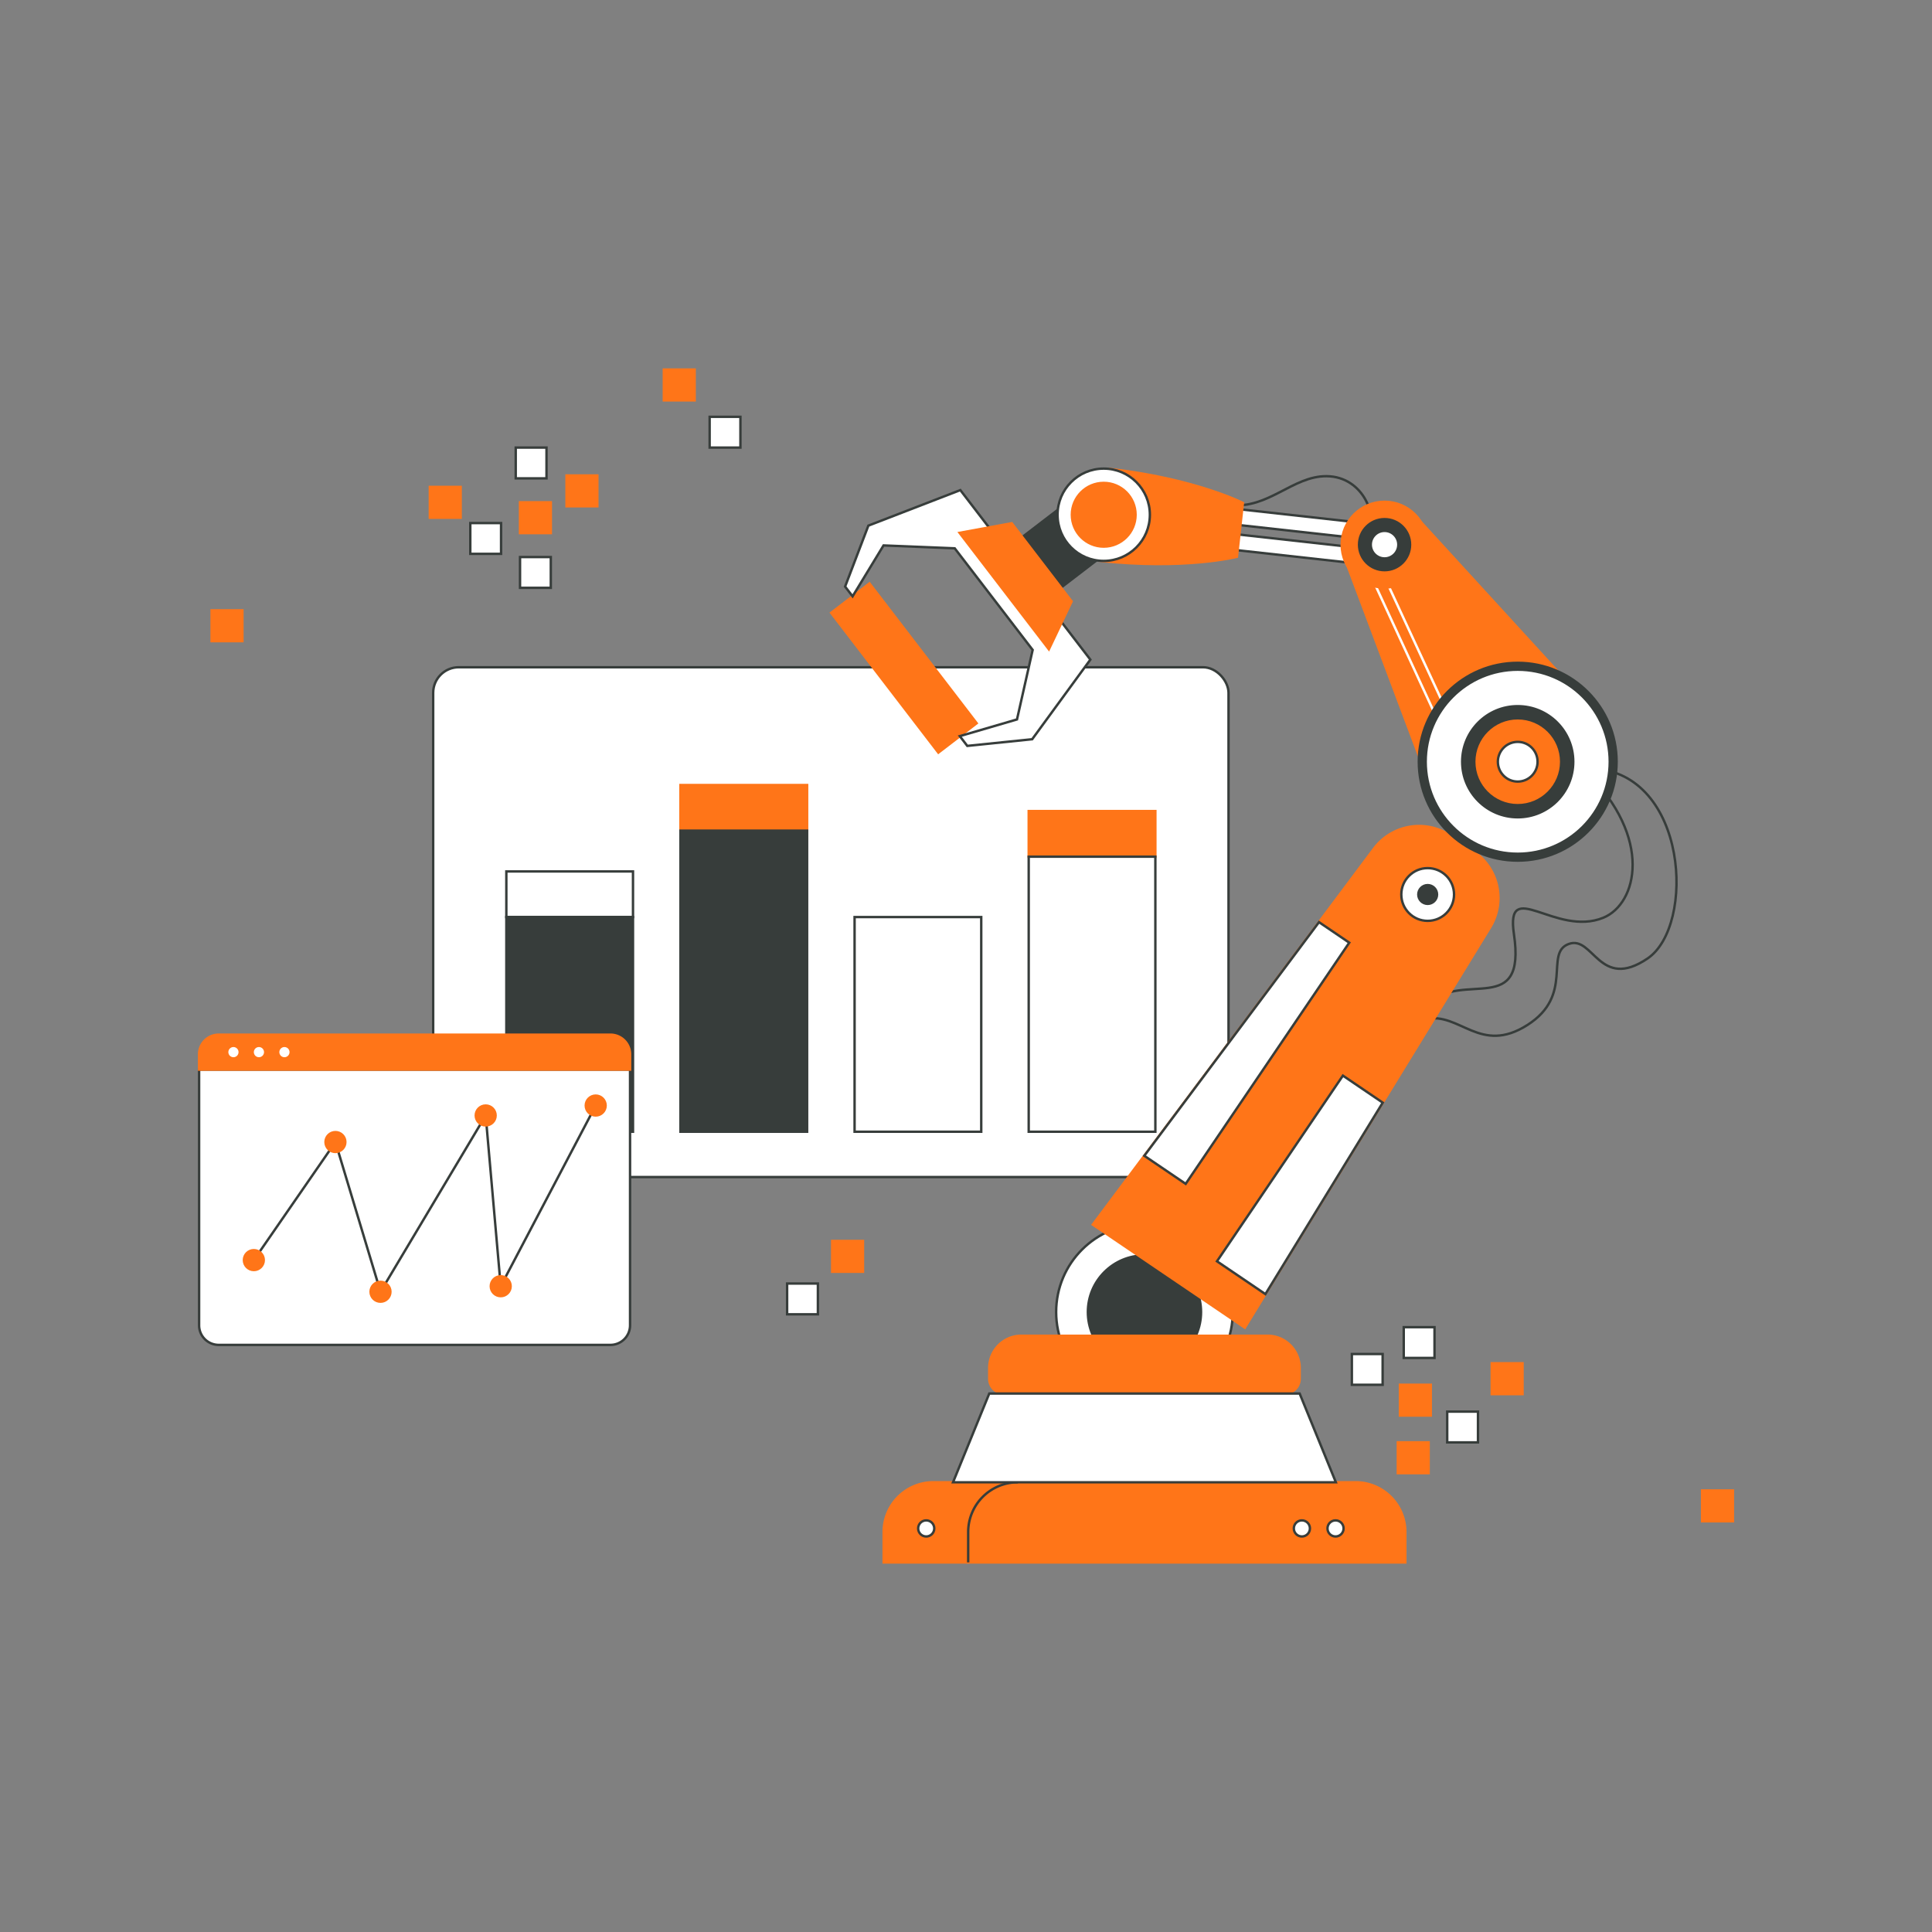 <svg id="Layer_2" data-name="Layer 2" xmlns="http://www.w3.org/2000/svg" viewBox="0 0 1600 1600"><rect x="0" y="0" width="1600" height="1600" fill="#808080" stroke="none"/><defs><style>.cls-1,.cls-7{fill:#fff;}.cls-1,.cls-2,.cls-4,.cls-6{stroke:#373d3b;}.cls-1,.cls-2,.cls-3,.cls-4,.cls-5,.cls-6{stroke-miterlimit:10;stroke-width:2.00px;}.cls-2{fill:#373d3b;}.cls-3,.cls-6{fill:#FF7518;}.cls-3{stroke:#FF7518;}.cls-4,.cls-5{fill:none;}.cls-5{stroke:#fff;}</style></defs><rect class="cls-1" x="358.74" y="552.58" width="658.67" height="422.22" rx="21.19"></rect><rect class="cls-1" x="419.33" y="721.69" width="104.89" height="37.78"></rect><rect class="cls-2" x="419.33" y="759.47" width="104.89" height="177.78"></rect><rect class="cls-3" x="851.93" y="671.69" width="104.89" height="37.78"></rect><rect class="cls-1" x="851.93" y="709.47" width="104.89" height="227.78"></rect><rect class="cls-3" x="563.53" y="650.14" width="104.89" height="37.78"></rect><rect class="cls-2" x="563.53" y="687.92" width="104.89" height="249.33"></rect><rect class="cls-1" x="707.73" y="759.47" width="104.89" height="177.78"></rect><path class="cls-4" d="M1182.34,831.11c29.87-27.41,81.68,11.68,71.44-57.48-7.11-48,34.54,2.63,74.07-13.63,27.85-11.46,41.48-65.78-14.22-120.89"></path><path class="cls-4" d="M1180.68,844c28.21-6.22,45.1,29.78,84.21,4.89s13.78-59.56,34.22-67.11,25.33,39.11,65.33,12,33.24-153.38-45.33-157.34"></path><circle class="cls-1" cx="947.79" cy="1086.57" r="73.13"></circle><circle class="cls-2" cx="947.79" cy="1086.57" r="46.86"></circle><path class="cls-3" d="M773,1227.56h349.63a41.19,41.19,0,0,1,41.19,41.19v25.19a0,0,0,0,1,0,0h-432a0,0,0,0,1,0,0v-25.19A41.19,41.19,0,0,1,773,1227.56Z"></path><path class="cls-4" d="M843,1227.56a41.18,41.18,0,0,0-41.19,41.18v25.19"></path><circle class="cls-1" cx="767.05" cy="1265.78" r="6.67"></circle><circle class="cls-1" cx="1078.16" cy="1265.78" r="6.67"></circle><circle class="cls-1" cx="1106.04" cy="1265.78" r="6.67"></circle><line class="cls-2" x1="876.93" y1="1154.07" x2="846.93" y2="1227.56"></line><path class="cls-3" d="M845.9,1106.22h203.78a26.63,26.63,0,0,1,26.63,26.63v9a12.19,12.19,0,0,1-12.19,12.19H831.46a12.19,12.19,0,0,1-12.19-12.19v-9A26.63,26.63,0,0,1,845.9,1106.22Z"></path><polygon class="cls-1" points="1076.31 1154.07 819.27 1154.07 789.27 1227.56 1106.31 1227.56 1076.31 1154.07"></polygon><rect class="cls-3" x="675.58" y="533.24" width="145.9" height="40" transform="translate(731.99 -377.41) rotate(52.51)"></rect><polygon class="cls-1" points="902.98 546.27 881.41 518.15 816.87 434 795.3 405.88 719.14 435.31 699.88 485.78 706.08 493.86 731.71 451.7 790.67 454.09 855.21 538.24 842.23 595.8 794.87 609.63 801.07 617.72 854.81 612.2 902.98 546.27"></polygon><polygon class="cls-2" points="878.72 486.62 846.62 444.77 898 405.37 906.7 431.93 930.1 447.22 878.72 486.62"></polygon><polygon class="cls-3" points="868.62 537.71 794.66 441.28 837.87 433.35 887.48 498.04 868.62 537.71"></polygon><rect class="cls-1" x="1014.97" y="426.95" width="116.96" height="13.04" transform="translate(54.31 -115.67) rotate(6.33)"></rect><rect class="cls-1" x="1012.67" y="447.7" width="116.96" height="13.04" transform="translate(56.59 -115.29) rotate(6.33)"></rect><path class="cls-4" d="M1018.69,418.2c31.81,3.53,51.71-24,79.86-23.84,31.28.19,43.43,35.87,33,45.55"></path><path class="cls-3" d="M909.84,464.29c71,7.87,114.53-3.19,114.53-3.19l4.94-44.59s-40.07-20.33-111-28.2"></path><circle class="cls-1" cx="914.05" cy="426.3" r="38.22"></circle><circle class="cls-3" cx="914.05" cy="426.3" r="26.37"></circle><polygon class="cls-3" points="1191.93 670.69 1116.38 469.61 1176.87 432.5 1321.88 590.98 1248.38 616.93 1191.93 670.69"></polygon><polyline class="cls-5" points="1217.69 654.89 1128.62 462.1 1136.89 457.03 1226.22 649.66"></polyline><circle class="cls-3" cx="1146.63" cy="451.06" r="35.48"></circle><circle class="cls-2" cx="1146.63" cy="451.06" r="21.12"></circle><circle class="cls-1" cx="1146.63" cy="451.06" r="11.42"></circle><path class="cls-3" d="M1030.91,1099.52,905,1014.14,1137.9,702.78a46.6,46.6,0,0,1,63.48-10.66l19.11,13A46.61,46.61,0,0,1,1234.08,768Z"></path><polygon class="cls-1" points="1117.39 780.68 981.93 980.41 947.65 957.16 1092.34 763.69 1117.39 780.68"></polygon><polygon class="cls-1" points="1047.95 1071.73 1007.85 1044.54 1112.13 890.78 1145.12 913.16 1047.95 1071.73"></polygon><circle class="cls-1" cx="1182.34" cy="740.78" r="21.84"></circle><circle class="cls-2" cx="1182.34" cy="740.78" r="7.76"></circle><circle class="cls-2" cx="1256.91" cy="630.83" r="81.89"></circle><circle class="cls-1" cx="1256.91" cy="630.83" r="76.22"></circle><circle class="cls-2" cx="1256.91" cy="630.83" r="46"></circle><circle class="cls-6" cx="1256.91" cy="630.83" r="36"></circle><circle class="cls-1" cx="1256.91" cy="630.83" r="16.44"></circle><path class="cls-1" d="M164.89,885.78H521.78a0,0,0,0,1,0,0v211.78a16.22,16.22,0,0,1-16.22,16.22H181.11a16.22,16.22,0,0,1-16.22-16.22V885.78A0,0,0,0,1,164.89,885.78Z"></path><path class="cls-3" d="M181.11,856.89H505.56a16.22,16.22,0,0,1,16.22,16.22v12.67a0,0,0,0,1,0,0H164.89a0,0,0,0,1,0,0V873.11A16.22,16.22,0,0,1,181.11,856.89Z"></path><circle class="cls-7" cx="193.33" cy="871.33" r="4.22"></circle><circle class="cls-7" cx="214.44" cy="871.33" r="4.22"></circle><circle class="cls-7" cx="235.56" cy="871.33" r="4.22"></circle><polyline class="cls-4" points="210.22 1043.56 277.78 945.78 315.11 1069.78 402.22 923.78 414.67 1065.18 493.33 915.56"></polyline><circle class="cls-3" cx="210.22" cy="1043.56" r="8.22"></circle><circle class="cls-3" cx="277.78" cy="945.78" r="8.22"></circle><circle class="cls-3" cx="315.11" cy="1069.78" r="8.22"></circle><circle class="cls-3" cx="414.67" cy="1065.19" r="8.22"></circle><circle class="cls-3" cx="402.22" cy="923.78" r="8.22"></circle><circle class="cls-3" cx="493.33" cy="915.56" r="8.22"></circle><rect class="cls-3" x="175.26" y="505.48" width="25.48" height="25.48"></rect><rect class="cls-3" x="549.78" y="306.07" width="25.48" height="25.48"></rect><rect class="cls-1" x="587.7" y="345.19" width="25.48" height="25.48"></rect><rect class="cls-3" x="1409.63" y="1234.37" width="25.48" height="25.48" transform="translate(2669.48 -175.26) rotate(90)"></rect><rect class="cls-3" x="689.19" y="1027.7" width="25.48" height="25.48" transform="translate(1742.37 338.52) rotate(90)"></rect><rect class="cls-1" x="651.85" y="1062.96" width="25.48" height="25.48" transform="translate(1740.3 411.11) rotate(90)"></rect><rect class="cls-3" x="1159.41" y="1146.81" width="25.48" height="25.48" transform="translate(2331.7 -12.59) rotate(90)"></rect><rect class="cls-3" x="1157.63" y="1194.52" width="25.48" height="25.48" transform="translate(2377.63 36.89) rotate(90)"></rect><rect class="cls-3" x="1235.41" y="1129.04" width="25.48" height="25.48" transform="translate(2389.93 -106.37) rotate(90)"></rect><rect class="cls-1" x="1119.56" y="1121.33" width="25.48" height="25.48" transform="translate(2266.37 1.78) rotate(90)"></rect><rect class="cls-1" x="1162.52" y="1099.11" width="25.48" height="25.48" transform="translate(2287.11 -63.41) rotate(90)"></rect><rect class="cls-1" x="1198.52" y="1169.04" width="25.48" height="25.48" transform="translate(2393.04 -29.48) rotate(90)"></rect><rect class="cls-3" x="469.19" y="393.78" width="25.48" height="25.48"></rect><rect class="cls-3" x="356" y="403.26" width="25.48" height="25.48"></rect><rect class="cls-3" x="430.67" y="416" width="25.48" height="25.48"></rect><rect class="cls-1" x="427.11" y="370.67" width="25.48" height="25.48"></rect><rect class="cls-1" x="389.48" y="433.19" width="25.48" height="25.48"></rect><rect class="cls-1" x="430.67" y="461.33" width="25.48" height="25.48"></rect></svg>